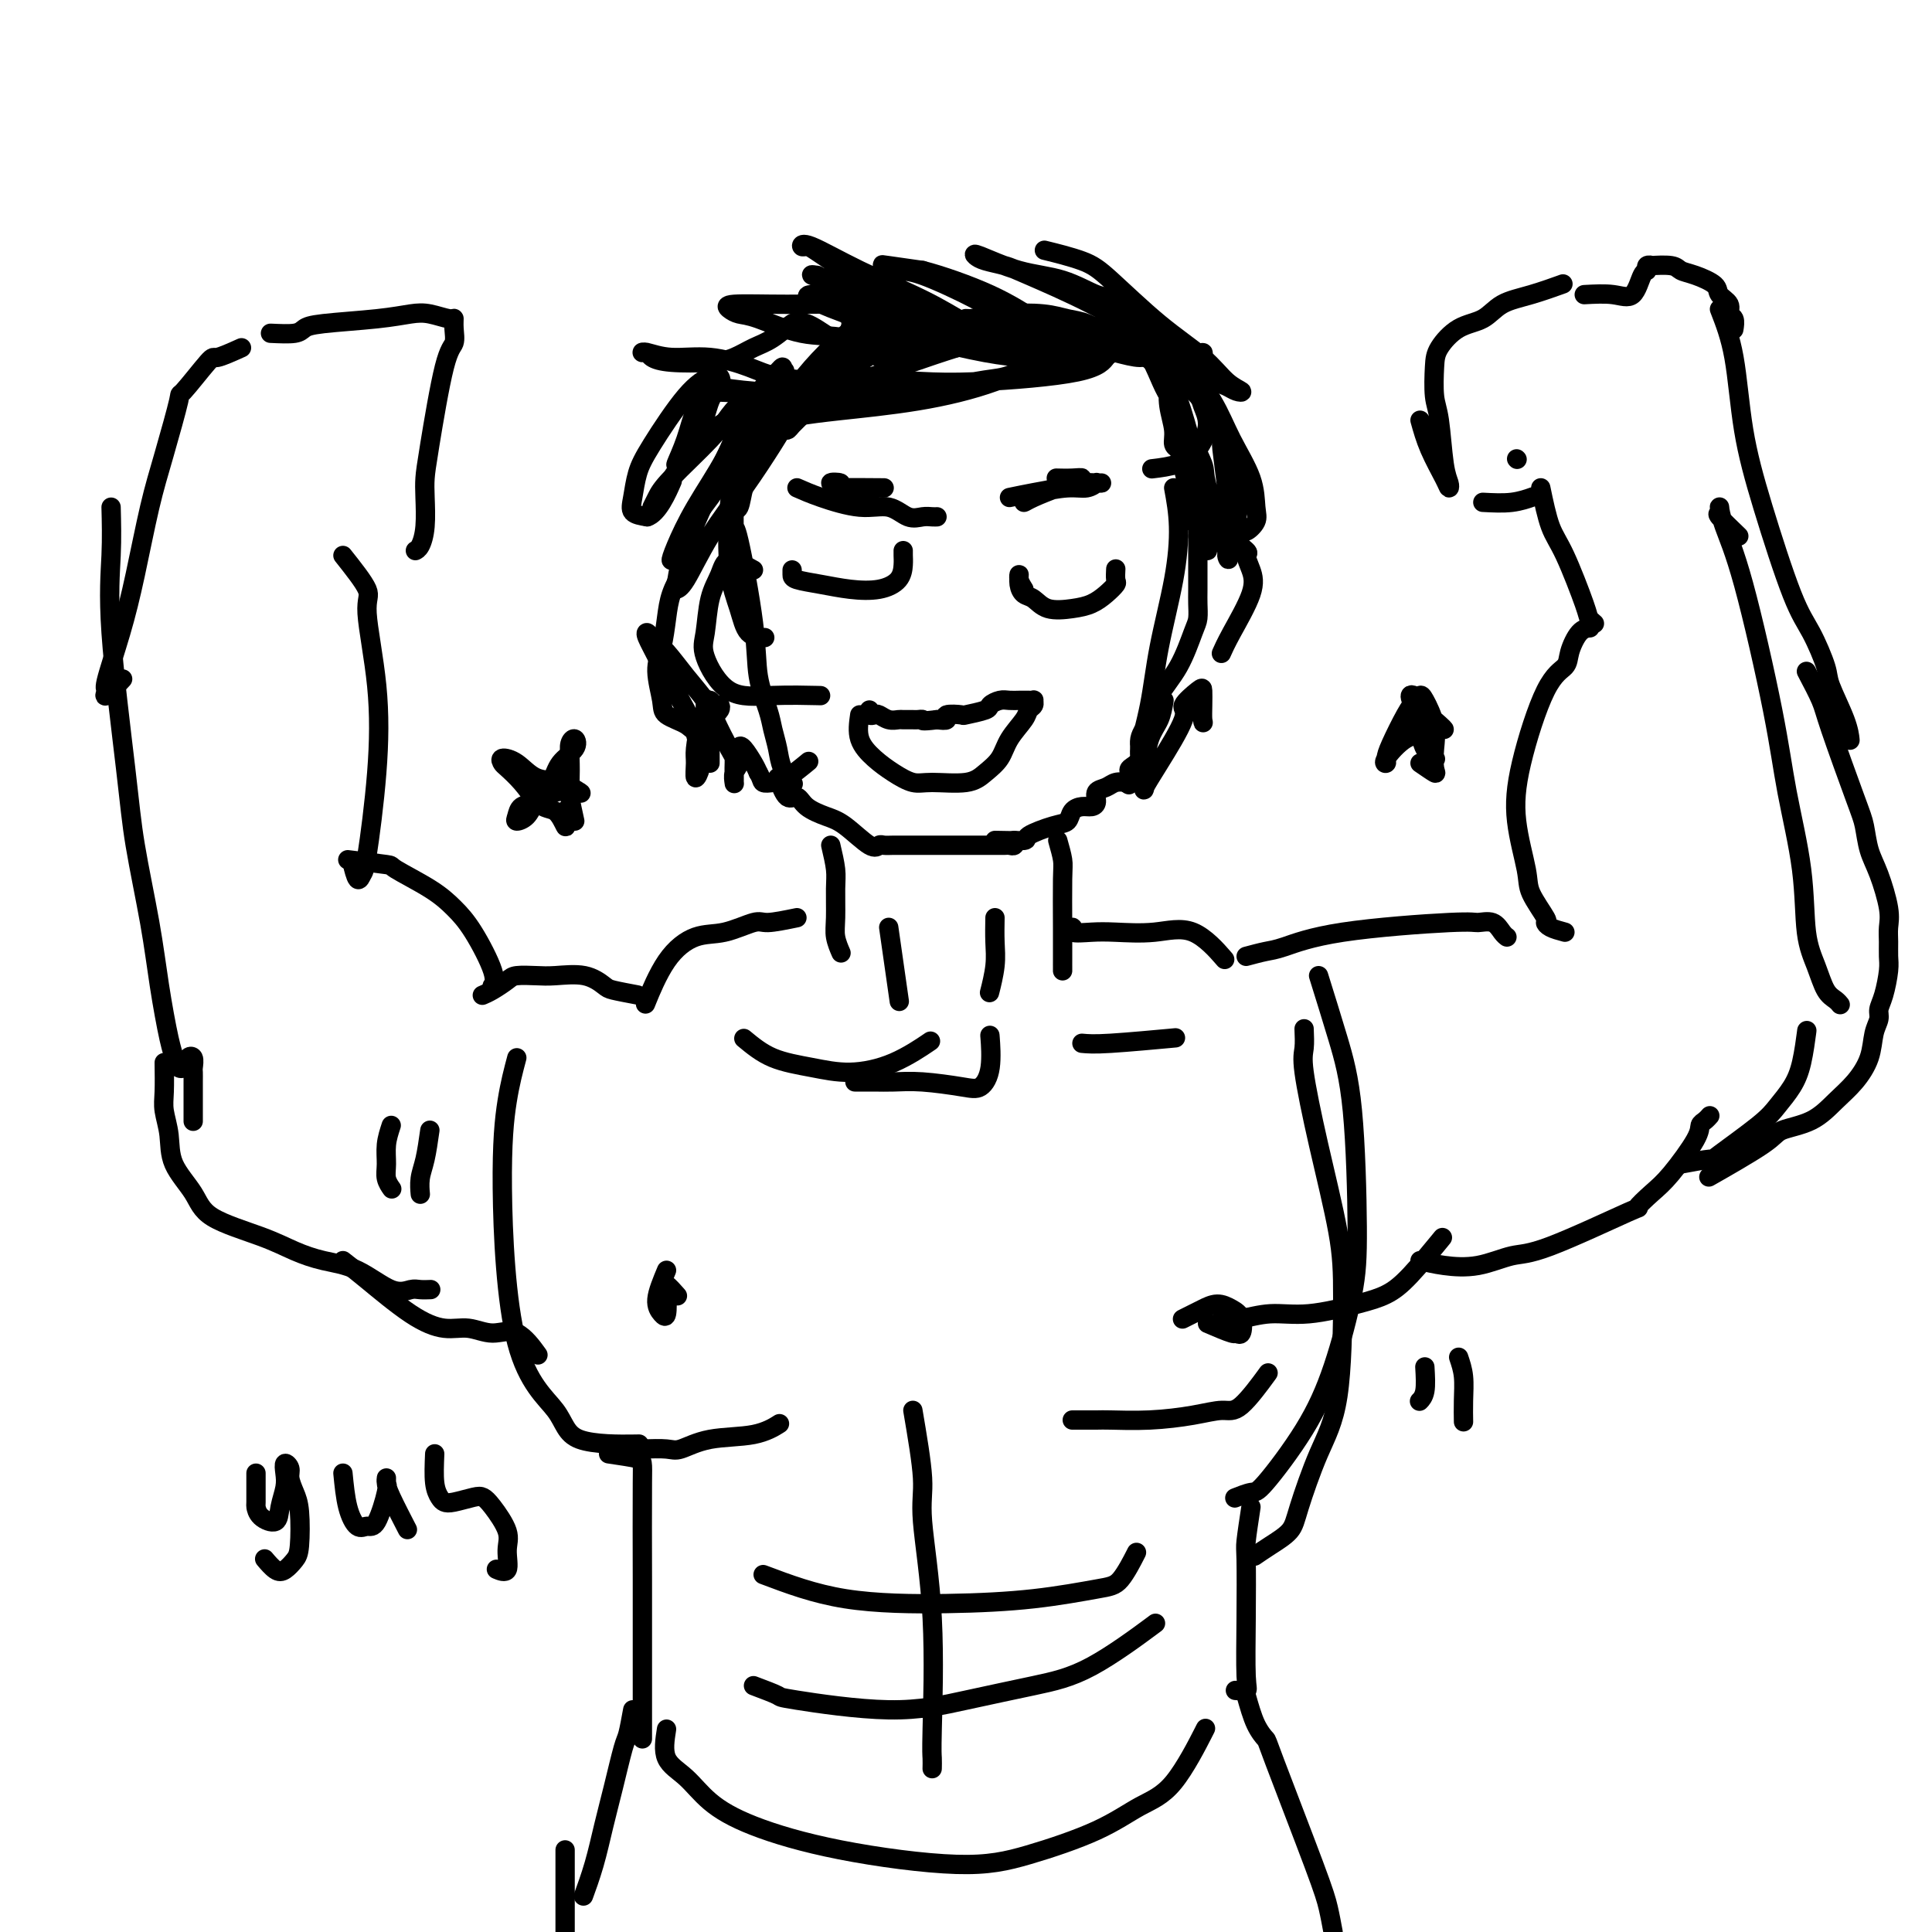 <svg viewBox='0 0 400 400' version='1.1' xmlns='http://www.w3.org/2000/svg' xmlns:xlink='http://www.w3.org/1999/xlink'><g fill='none' stroke='#000000' stroke-width='4' stroke-linecap='round' stroke-linejoin='round'><path d='M152,104c-0.026,2.213 -0.053,4.427 0,5c0.053,0.573 0.185,-0.493 1,3c0.815,3.493 2.313,11.547 3,17c0.687,5.453 0.564,8.307 1,11c0.436,2.693 1.431,5.226 2,7c0.569,1.774 0.713,2.787 1,4c0.287,1.213 0.716,2.624 1,4c0.284,1.376 0.423,2.717 1,4c0.577,1.283 1.594,2.510 2,3c0.406,0.490 0.203,0.245 0,0'/><path d='M161,161c0.653,1.737 1.306,3.474 2,4c0.694,0.526 1.429,-0.159 2,0c0.571,0.159 0.979,1.163 2,2c1.021,0.837 2.654,1.506 4,2c1.346,0.494 2.405,0.812 4,2c1.595,1.188 3.727,3.247 5,4c1.273,0.753 1.688,0.202 2,0c0.312,-0.202 0.522,-0.054 1,0c0.478,0.054 1.226,0.014 2,0c0.774,-0.014 1.574,-0.004 2,0c0.426,0.004 0.477,0.001 1,0c0.523,-0.001 1.517,-0.000 2,0c0.483,0.000 0.453,0.000 1,0c0.547,-0.000 1.670,0.000 3,0c1.330,-0.000 2.867,-0.000 4,0c1.133,0.000 1.863,0.001 3,0c1.137,-0.001 2.683,-0.004 4,0c1.317,0.004 2.405,0.015 3,0c0.595,-0.015 0.695,-0.056 1,0c0.305,0.056 0.813,0.207 1,0c0.187,-0.207 0.053,-0.774 0,-1c-0.053,-0.226 -0.027,-0.113 0,0'/><path d='M206,174c2.551,0.057 5.103,0.114 6,0c0.897,-0.114 0.141,-0.399 1,-1c0.859,-0.601 3.333,-1.520 5,-2c1.667,-0.480 2.528,-0.523 3,-1c0.472,-0.477 0.556,-1.388 1,-2c0.444,-0.612 1.250,-0.923 2,-1c0.750,-0.077 1.446,0.081 2,0c0.554,-0.081 0.965,-0.400 1,-1c0.035,-0.600 -0.307,-1.480 0,-2c0.307,-0.520 1.263,-0.678 2,-1c0.737,-0.322 1.256,-0.807 2,-1c0.744,-0.193 1.714,-0.093 2,0c0.286,0.093 -0.111,0.178 0,0c0.111,-0.178 0.732,-0.620 1,-1c0.268,-0.380 0.183,-0.698 0,-1c-0.183,-0.302 -0.465,-0.589 0,-1c0.465,-0.411 1.678,-0.946 2,-2c0.322,-1.054 -0.247,-2.628 0,-4c0.247,-1.372 1.310,-2.540 2,-4c0.690,-1.460 1.008,-3.210 2,-5c0.992,-1.790 2.658,-3.621 4,-6c1.342,-2.379 2.360,-5.305 3,-7c0.640,-1.695 0.904,-2.158 1,-3c0.096,-0.842 0.026,-2.063 0,-3c-0.026,-0.937 -0.007,-1.591 0,-3c0.007,-1.409 0.002,-3.572 0,-5c-0.002,-1.428 -0.001,-2.122 0,-3c0.001,-0.878 0.000,-1.939 0,-3'/><path d='M248,111c-0.016,-3.099 -0.056,-2.346 0,-2c0.056,0.346 0.207,0.285 0,0c-0.207,-0.285 -0.774,-0.796 -1,-1c-0.226,-0.204 -0.113,-0.102 0,0'/><path d='M243,101c0.456,2.481 0.913,4.962 1,8c0.087,3.038 -0.195,6.632 -1,11c-0.805,4.368 -2.132,9.511 -3,14c-0.868,4.489 -1.277,8.324 -2,12c-0.723,3.676 -1.761,7.191 -2,9c-0.239,1.809 0.320,1.910 0,3c-0.320,1.090 -1.520,3.169 -2,4c-0.480,0.831 -0.240,0.416 0,0'/><path d='M164,118c0.001,0.332 0.001,0.665 0,1c-0.001,0.335 -0.004,0.673 1,1c1.004,0.327 3.015,0.642 5,1c1.985,0.358 3.943,0.759 6,1c2.057,0.241 4.211,0.324 6,0c1.789,-0.324 3.211,-1.054 4,-2c0.789,-0.946 0.943,-2.109 1,-3c0.057,-0.891 0.015,-1.509 0,-2c-0.015,-0.491 -0.004,-0.855 0,-1c0.004,-0.145 0.002,-0.073 0,0'/><path d='M165,101c1.362,0.603 2.725,1.205 5,2c2.275,0.795 5.464,1.782 8,2c2.536,0.218 4.421,-0.334 6,0c1.579,0.334 2.854,1.554 4,2c1.146,0.446 2.163,0.120 3,0c0.837,-0.120 1.495,-0.032 2,0c0.505,0.032 0.859,0.009 1,0c0.141,-0.009 0.071,-0.005 0,0'/><path d='M180,103c-2.617,-0.740 -5.235,-1.480 -6,-2c-0.765,-0.520 0.322,-0.819 0,-1c-0.322,-0.181 -2.053,-0.245 -2,0c0.053,0.245 1.891,0.798 2,1c0.109,0.202 -1.509,0.055 0,0c1.509,-0.055 6.145,-0.016 8,0c1.855,0.016 0.927,0.008 0,0'/><path d='M209,103c1.639,-0.340 3.277,-0.680 5,-1c1.723,-0.320 3.529,-0.621 5,-1c1.471,-0.379 2.606,-0.835 4,-1c1.394,-0.165 3.048,-0.040 4,0c0.952,0.040 1.202,-0.004 1,0c-0.202,0.004 -0.856,0.057 -1,0c-0.144,-0.057 0.222,-0.223 0,0c-0.222,0.223 -1.031,0.835 -2,1c-0.969,0.165 -2.099,-0.115 -4,0c-1.901,0.115 -4.574,0.627 -6,1c-1.426,0.373 -1.606,0.609 -2,1c-0.394,0.391 -1.000,0.938 -1,1c0.000,0.062 0.608,-0.362 2,-1c1.392,-0.638 3.567,-1.492 5,-2c1.433,-0.508 2.124,-0.672 3,-1c0.876,-0.328 1.936,-0.820 2,-1c0.064,-0.180 -0.867,-0.049 -2,0c-1.133,0.049 -2.466,0.014 -3,0c-0.534,-0.014 -0.267,-0.007 0,0'/><path d='M212,122c-0.428,-0.687 -0.855,-1.373 -1,-2c-0.145,-0.627 -0.007,-1.194 0,-1c0.007,0.194 -0.116,1.149 0,2c0.116,0.851 0.471,1.599 1,2c0.529,0.401 1.233,0.456 2,1c0.767,0.544 1.596,1.578 3,2c1.404,0.422 3.381,0.230 5,0c1.619,-0.230 2.879,-0.500 4,-1c1.121,-0.500 2.104,-1.230 3,-2c0.896,-0.770 1.704,-1.579 2,-2c0.296,-0.421 0.079,-0.453 0,-1c-0.079,-0.547 -0.021,-1.609 0,-2c0.021,-0.391 0.006,-0.112 0,0c-0.006,0.112 -0.003,0.056 0,0'/><path d='M178,148c-0.246,1.735 -0.491,3.470 0,5c0.491,1.530 1.720,2.856 3,4c1.280,1.144 2.611,2.105 4,3c1.389,0.895 2.838,1.724 4,2c1.162,0.276 2.039,-0.000 4,0c1.961,0.000 5.005,0.278 7,0c1.995,-0.278 2.940,-1.111 4,-2c1.060,-0.889 2.235,-1.835 3,-3c0.765,-1.165 1.119,-2.551 2,-4c0.881,-1.449 2.289,-2.963 3,-4c0.711,-1.037 0.723,-1.598 1,-2c0.277,-0.402 0.817,-0.643 1,-1c0.183,-0.357 0.008,-0.828 0,-1c-0.008,-0.172 0.149,-0.046 0,0c-0.149,0.046 -0.606,0.012 -1,0c-0.394,-0.012 -0.726,-0.000 -1,0c-0.274,0.000 -0.490,-0.011 -1,0c-0.510,0.011 -1.314,0.045 -2,0c-0.686,-0.045 -1.252,-0.170 -2,0c-0.748,0.170 -1.676,0.633 -2,1c-0.324,0.367 -0.043,0.638 -1,1c-0.957,0.362 -3.151,0.815 -4,1c-0.849,0.185 -0.351,0.101 -1,0c-0.649,-0.101 -2.444,-0.220 -3,0c-0.556,0.220 0.127,0.777 0,1c-0.127,0.223 -1.063,0.111 -2,0'/><path d='M194,149c-3.721,0.464 -3.024,0.124 -3,0c0.024,-0.124 -0.626,-0.032 -1,0c-0.374,0.032 -0.471,0.005 -1,0c-0.529,-0.005 -1.489,0.012 -2,0c-0.511,-0.012 -0.571,-0.055 -1,0c-0.429,0.055 -1.225,0.207 -2,0c-0.775,-0.207 -1.528,-0.774 -2,-1c-0.472,-0.226 -0.663,-0.112 -1,0c-0.337,0.112 -0.822,0.223 -1,0c-0.178,-0.223 -0.051,-0.778 0,-1c0.051,-0.222 0.025,-0.111 0,0'/><path d='M242,83c0.243,1.285 0.486,2.569 1,5c0.514,2.431 1.300,6.007 2,9c0.700,2.993 1.314,5.402 2,8c0.686,2.598 1.443,5.385 2,7c0.557,1.615 0.914,2.056 1,2c0.086,-0.056 -0.100,-0.611 0,-2c0.100,-1.389 0.486,-3.612 0,-7c-0.486,-3.388 -1.843,-7.940 -3,-12c-1.157,-4.060 -2.115,-7.627 -3,-10c-0.885,-2.373 -1.697,-3.552 -2,-4c-0.303,-0.448 -0.096,-0.166 0,0c0.096,0.166 0.082,0.216 0,1c-0.082,0.784 -0.233,2.303 0,4c0.233,1.697 0.849,3.574 1,5c0.151,1.426 -0.162,2.402 0,3c0.162,0.598 0.798,0.818 1,1c0.202,0.182 -0.029,0.325 0,-1c0.029,-1.325 0.319,-4.117 0,-6c-0.319,-1.883 -1.247,-2.855 -2,-4c-0.753,-1.145 -1.330,-2.463 -2,-4c-0.670,-1.537 -1.431,-3.294 -2,-4c-0.569,-0.706 -0.945,-0.360 -2,-1c-1.055,-0.640 -2.789,-2.266 -4,-3c-1.211,-0.734 -1.900,-0.576 -3,-1c-1.100,-0.424 -2.611,-1.431 -4,-2c-1.389,-0.569 -2.657,-0.699 -4,-1c-1.343,-0.301 -2.762,-0.771 -5,-1c-2.238,-0.229 -5.295,-0.215 -8,0c-2.705,0.215 -5.059,0.633 -7,1c-1.941,0.367 -3.471,0.684 -5,1'/><path d='M196,67c-3.635,0.249 -2.721,-0.130 -3,0c-0.279,0.130 -1.750,0.767 -2,1c-0.250,0.233 0.722,0.061 2,0c1.278,-0.061 2.861,-0.013 5,0c2.139,0.013 4.834,-0.010 7,0c2.166,0.010 3.802,0.054 6,0c2.198,-0.054 4.957,-0.206 6,0c1.043,0.206 0.371,0.771 0,1c-0.371,0.229 -0.441,0.122 -1,0c-0.559,-0.122 -1.607,-0.261 -7,0c-5.393,0.261 -15.130,0.921 -21,2c-5.870,1.079 -7.874,2.577 -10,4c-2.126,1.423 -4.373,2.773 -6,4c-1.627,1.227 -2.635,2.332 -4,4c-1.365,1.668 -3.086,3.899 -4,5c-0.914,1.101 -1.020,1.071 -1,1c0.020,-0.071 0.167,-0.182 1,-1c0.833,-0.818 2.353,-2.341 4,-4c1.647,-1.659 3.423,-3.453 6,-6c2.577,-2.547 5.956,-5.848 8,-8c2.044,-2.152 2.753,-3.156 3,-4c0.247,-0.844 0.030,-1.530 0,-2c-0.030,-0.470 0.126,-0.726 0,-1c-0.126,-0.274 -0.534,-0.567 -3,1c-2.466,1.567 -6.989,4.995 -11,9c-4.011,4.005 -7.510,8.588 -10,13c-2.490,4.412 -3.971,8.655 -5,11c-1.029,2.345 -1.606,2.794 -2,4c-0.394,1.206 -0.606,3.171 -1,4c-0.394,0.829 -0.970,0.523 -1,0c-0.030,-0.523 0.485,-1.261 1,-2'/><path d='M153,103c-0.924,2.050 0.767,-1.326 3,-7c2.233,-5.674 5.009,-13.646 6,-17c0.991,-3.354 0.197,-2.090 0,-2c-0.197,0.090 0.203,-0.995 0,-1c-0.203,-0.005 -1.011,1.070 -2,2c-0.989,0.930 -2.161,1.713 -5,7c-2.839,5.287 -7.345,15.076 -10,21c-2.655,5.924 -3.458,7.982 -4,10c-0.542,2.018 -0.821,3.997 -1,5c-0.179,1.003 -0.256,1.031 0,1c0.256,-0.031 0.845,-0.122 2,-2c1.155,-1.878 2.876,-5.545 5,-9c2.124,-3.455 4.653,-6.700 7,-10c2.347,-3.300 4.514,-6.656 6,-9c1.486,-2.344 2.290,-3.677 3,-5c0.710,-1.323 1.326,-2.635 3,-5c1.674,-2.365 4.408,-5.782 6,-8c1.592,-2.218 2.043,-3.235 3,-4c0.957,-0.765 2.420,-1.278 3,-2c0.580,-0.722 0.276,-1.655 1,-2c0.724,-0.345 2.474,-0.104 4,0c1.526,0.104 2.827,0.070 4,0c1.173,-0.070 2.219,-0.177 4,0c1.781,0.177 4.297,0.639 6,1c1.703,0.361 2.592,0.620 4,1c1.408,0.380 3.336,0.881 4,1c0.664,0.119 0.065,-0.145 0,0c-0.065,0.145 0.405,0.699 0,1c-0.405,0.301 -1.686,0.350 -7,2c-5.314,1.650 -14.661,4.900 -20,7c-5.339,2.100 -6.669,3.050 -8,4'/><path d='M170,83c-5.977,2.561 -3.418,1.963 -3,2c0.418,0.037 -1.304,0.707 -2,1c-0.696,0.293 -0.367,0.208 1,0c1.367,-0.208 3.771,-0.538 8,-1c4.229,-0.462 10.285,-1.057 16,-2c5.715,-0.943 11.091,-2.235 16,-4c4.909,-1.765 9.351,-4.002 13,-5c3.649,-0.998 6.503,-0.755 8,-1c1.497,-0.245 1.636,-0.976 2,-1c0.364,-0.024 0.952,0.659 1,1c0.048,0.341 -0.445,0.339 -1,1c-0.555,0.661 -1.171,1.985 -6,3c-4.829,1.015 -13.870,1.721 -20,2c-6.130,0.279 -9.348,0.131 -12,0c-2.652,-0.131 -4.739,-0.243 -6,0c-1.261,0.243 -1.696,0.843 -3,1c-1.304,0.157 -3.476,-0.128 -4,0c-0.524,0.128 0.602,0.670 3,1c2.398,0.330 6.069,0.449 10,0c3.931,-0.449 8.124,-1.466 11,-2c2.876,-0.534 4.436,-0.584 6,-1c1.564,-0.416 3.130,-1.198 4,-2c0.870,-0.802 1.042,-1.623 1,-2c-0.042,-0.377 -0.298,-0.308 -1,-1c-0.702,-0.692 -1.851,-2.144 -4,-3c-2.149,-0.856 -5.300,-1.115 -8,-1c-2.700,0.115 -4.950,0.603 -7,1c-2.050,0.397 -3.900,0.704 -6,1c-2.100,0.296 -4.450,0.580 -6,1c-1.550,0.420 -2.300,0.977 -3,1c-0.700,0.023 -1.350,-0.489 -2,-1'/><path d='M176,72c-3.715,0.270 -1.002,-0.555 0,-1c1.002,-0.445 0.292,-0.512 0,-1c-0.292,-0.488 -0.166,-1.399 0,-2c0.166,-0.601 0.372,-0.893 0,-2c-0.372,-1.107 -1.322,-3.028 -2,-4c-0.678,-0.972 -1.082,-0.995 -2,-1c-0.918,-0.005 -2.349,0.007 -3,0c-0.651,-0.007 -0.522,-0.034 -1,0c-0.478,0.034 -1.563,0.128 0,1c1.563,0.872 5.773,2.521 10,4c4.227,1.479 8.469,2.788 13,4c4.531,1.212 9.349,2.328 13,3c3.651,0.672 6.135,0.902 8,1c1.865,0.098 3.110,0.065 4,0c0.890,-0.065 1.425,-0.161 2,0c0.575,0.161 1.191,0.579 0,0c-1.191,-0.579 -4.190,-2.156 -8,-3c-3.810,-0.844 -8.430,-0.954 -14,-1c-5.570,-0.046 -12.089,-0.026 -15,0c-2.911,0.026 -2.212,0.060 -3,0c-0.788,-0.060 -3.061,-0.212 -4,0c-0.939,0.212 -0.543,0.789 0,1c0.543,0.211 1.234,0.057 4,0c2.766,-0.057 7.606,-0.015 13,0c5.394,0.015 11.342,0.004 16,0c4.658,-0.004 8.024,-0.000 11,0c2.976,0.000 5.560,-0.003 7,0c1.440,0.003 1.737,0.011 2,0c0.263,-0.011 0.494,-0.041 1,0c0.506,0.041 1.287,0.155 -1,0c-2.287,-0.155 -7.644,-0.577 -13,-1'/><path d='M214,70c-3.991,-0.774 -6.970,-2.209 -9,-3c-2.030,-0.791 -3.112,-0.938 -4,-1c-0.888,-0.062 -1.584,-0.040 -1,0c0.584,0.040 2.446,0.097 3,0c0.554,-0.097 -0.201,-0.349 4,0c4.201,0.349 13.357,1.297 18,2c4.643,0.703 4.774,1.160 6,2c1.226,0.840 3.549,2.064 5,3c1.451,0.936 2.030,1.584 4,3c1.970,1.416 5.330,3.601 7,5c1.670,1.399 1.648,2.011 2,3c0.352,0.989 1.078,2.356 1,4c-0.078,1.644 -0.959,3.564 -2,5c-1.041,1.436 -2.242,2.387 -4,3c-1.758,0.613 -4.074,0.890 -5,1c-0.926,0.110 -0.463,0.055 0,0'/><path d='M156,89c-1.055,1.743 -2.110,3.486 -3,6c-0.890,2.514 -1.614,5.798 -2,10c-0.386,4.202 -0.432,9.322 0,13c0.432,3.678 1.343,5.914 2,8c0.657,2.086 1.062,4.023 2,5c0.938,0.977 2.411,0.993 3,1c0.589,0.007 0.295,0.003 0,0'/><path d='M156,118c-1.941,-1.083 -3.882,-2.167 -5,-2c-1.118,0.167 -1.412,1.583 -2,3c-0.588,1.417 -1.471,2.835 -2,5c-0.529,2.165 -0.704,5.078 -1,7c-0.296,1.922 -0.712,2.855 0,5c0.712,2.145 2.552,5.503 5,7c2.448,1.497 5.505,1.134 9,1c3.495,-0.134 7.427,-0.038 9,0c1.573,0.038 0.786,0.019 0,0'/><path d='M253,110c2.136,1.643 4.272,3.286 5,4c0.728,0.714 0.048,0.500 0,1c-0.048,0.500 0.537,1.714 1,3c0.463,1.286 0.805,2.644 0,5c-0.805,2.356 -2.755,5.711 -4,8c-1.245,2.289 -1.784,3.511 -2,4c-0.216,0.489 -0.108,0.244 0,0'/><path d='M172,175c0.425,1.816 0.850,3.632 1,5c0.150,1.368 0.026,2.286 0,4c-0.026,1.714 0.044,4.222 0,6c-0.044,1.778 -0.204,2.825 0,4c0.204,1.175 0.773,2.479 1,3c0.227,0.521 0.114,0.261 0,0'/><path d='M219,174c0.423,1.486 0.845,2.971 1,4c0.155,1.029 0.041,1.600 0,4c-0.041,2.400 -0.011,6.629 0,10c0.011,3.371 0.003,5.883 0,7c-0.003,1.117 -0.001,0.839 0,1c0.001,0.161 0.000,0.760 0,1c-0.000,0.240 -0.000,0.120 0,0'/><path d='M222,193c0.094,-0.535 0.189,-1.070 0,-1c-0.189,0.070 -0.661,0.746 0,1c0.661,0.254 2.455,0.087 4,0c1.545,-0.087 2.842,-0.092 5,0c2.158,0.092 5.176,0.282 8,0c2.824,-0.282 5.453,-1.038 8,0c2.547,1.038 5.014,3.868 6,5c0.986,1.132 0.493,0.566 0,0'/><path d='M258,198c1.434,-0.384 2.869,-0.768 4,-1c1.131,-0.232 1.959,-0.313 4,-1c2.041,-0.687 5.296,-1.981 12,-3c6.704,-1.019 16.858,-1.761 22,-2c5.142,-0.239 5.273,0.027 6,0c0.727,-0.027 2.051,-0.348 3,0c0.949,0.348 1.525,1.363 2,2c0.475,0.637 0.850,0.896 1,1c0.150,0.104 0.075,0.052 0,0'/><path d='M324,193c-1.131,-0.305 -2.263,-0.611 -3,-1c-0.737,-0.389 -1.081,-0.862 -1,-1c0.081,-0.138 0.585,0.058 0,-1c-0.585,-1.058 -2.261,-3.372 -3,-5c-0.739,-1.628 -0.541,-2.571 -1,-5c-0.459,-2.429 -1.574,-6.343 -2,-10c-0.426,-3.657 -0.161,-7.057 1,-12c1.161,-4.943 3.219,-11.430 5,-15c1.781,-3.570 3.287,-4.225 4,-5c0.713,-0.775 0.634,-1.672 1,-3c0.366,-1.328 1.175,-3.088 2,-4c0.825,-0.912 1.664,-0.975 2,-1c0.336,-0.025 0.168,-0.013 0,0'/><path d='M319,101c0.621,2.983 1.242,5.966 2,8c0.758,2.034 1.653,3.120 3,6c1.347,2.880 3.144,7.556 4,10c0.856,2.444 0.769,2.658 1,3c0.231,0.342 0.780,0.812 1,1c0.220,0.188 0.110,0.094 0,0'/><path d='M294,87c0.534,1.921 1.068,3.842 2,6c0.932,2.158 2.261,4.552 3,6c0.739,1.448 0.888,1.951 1,2c0.112,0.049 0.187,-0.357 0,-1c-0.187,-0.643 -0.638,-1.525 -1,-4c-0.362,-2.475 -0.636,-6.544 -1,-9c-0.364,-2.456 -0.817,-3.300 -1,-5c-0.183,-1.700 -0.095,-4.255 0,-6c0.095,-1.745 0.196,-2.680 1,-4c0.804,-1.320 2.311,-3.027 4,-4c1.689,-0.973 3.560,-1.214 5,-2c1.440,-0.786 2.448,-2.118 4,-3c1.552,-0.882 3.649,-1.314 6,-2c2.351,-0.686 4.958,-1.624 6,-2c1.042,-0.376 0.521,-0.188 0,0'/><path d='M328,61c2.135,-0.115 4.269,-0.231 6,0c1.731,0.231 3.057,0.808 4,0c0.943,-0.808 1.503,-3.001 2,-4c0.497,-0.999 0.931,-0.804 1,-1c0.069,-0.196 -0.229,-0.781 0,-1c0.229,-0.219 0.983,-0.071 1,0c0.017,0.071 -0.702,0.063 0,0c0.702,-0.063 2.827,-0.183 4,0c1.173,0.183 1.394,0.667 2,1c0.606,0.333 1.597,0.513 3,1c1.403,0.487 3.217,1.281 4,2c0.783,0.719 0.536,1.363 1,2c0.464,0.637 1.641,1.267 2,2c0.359,0.733 -0.100,1.567 0,2c0.100,0.433 0.758,0.463 1,1c0.242,0.537 0.069,1.582 0,2c-0.069,0.418 -0.035,0.209 0,0'/><path d='M356,64c1.121,2.881 2.242,5.761 3,10c0.758,4.239 1.153,9.835 2,15c0.847,5.165 2.147,9.897 4,16c1.853,6.103 4.258,13.577 6,18c1.742,4.423 2.821,5.795 4,8c1.179,2.205 2.460,5.242 3,7c0.540,1.758 0.341,2.236 1,4c0.659,1.764 2.177,4.813 3,7c0.823,2.187 0.952,3.512 1,4c0.048,0.488 0.014,0.139 0,0c-0.014,-0.139 -0.007,-0.070 0,0'/><path d='M307,104c2.089,0.111 4.178,0.222 6,0c1.822,-0.222 3.378,-0.778 4,-1c0.622,-0.222 0.311,-0.111 0,0'/><path d='M374,139c1.178,2.241 2.356,4.483 3,6c0.644,1.517 0.752,2.310 2,6c1.248,3.690 3.634,10.276 5,14c1.366,3.724 1.711,4.586 2,6c0.289,1.414 0.522,3.379 1,5c0.478,1.621 1.200,2.899 2,5c0.800,2.101 1.679,5.025 2,7c0.321,1.975 0.083,3.001 0,4c-0.083,0.999 -0.012,1.973 0,3c0.012,1.027 -0.034,2.109 0,3c0.034,0.891 0.149,1.591 0,3c-0.149,1.409 -0.563,3.527 -1,5c-0.437,1.473 -0.896,2.302 -1,3c-0.104,0.698 0.146,1.267 0,2c-0.146,0.733 -0.690,1.632 -1,3c-0.310,1.368 -0.388,3.206 -1,5c-0.612,1.794 -1.759,3.544 -3,5c-1.241,1.456 -2.576,2.619 -4,4c-1.424,1.381 -2.937,2.981 -5,4c-2.063,1.019 -4.677,1.459 -6,2c-1.323,0.541 -1.356,1.184 -4,3c-2.644,1.816 -7.898,4.805 -10,6c-2.102,1.195 -1.051,0.598 0,0'/><path d='M252,274c0.641,-0.457 1.283,-0.913 2,-1c0.717,-0.087 1.510,0.196 3,0c1.490,-0.196 3.676,-0.870 6,-1c2.324,-0.130 4.785,0.283 8,0c3.215,-0.283 7.185,-1.261 10,-2c2.815,-0.739 4.476,-1.239 6,-2c1.524,-0.761 2.910,-1.782 5,-4c2.090,-2.218 4.883,-5.634 6,-7c1.117,-1.366 0.559,-0.683 0,0'/><path d='M294,261c1.502,0.363 3.004,0.726 5,1c1.996,0.274 4.487,0.458 7,0c2.513,-0.458 5.050,-1.557 7,-2c1.950,-0.443 3.314,-0.229 8,-2c4.686,-1.771 12.696,-5.528 16,-7c3.304,-1.472 1.904,-0.660 2,-1c0.096,-0.340 1.689,-1.831 3,-3c1.311,-1.169 2.341,-2.016 4,-4c1.659,-1.984 3.947,-5.106 5,-7c1.053,-1.894 0.870,-2.559 1,-3c0.130,-0.441 0.574,-0.657 1,-1c0.426,-0.343 0.836,-0.812 1,-1c0.164,-0.188 0.082,-0.094 0,0'/><path d='M348,241c2.525,-0.466 5.050,-0.931 6,-1c0.950,-0.069 0.324,0.260 2,-1c1.676,-1.260 5.654,-4.107 8,-6c2.346,-1.893 3.060,-2.830 4,-4c0.940,-1.170 2.108,-2.571 3,-4c0.892,-1.429 1.509,-2.885 2,-5c0.491,-2.115 0.854,-4.890 1,-6c0.146,-1.110 0.073,-0.555 0,0'/><path d='M360,111c-1.693,-1.627 -3.386,-3.254 -4,-4c-0.614,-0.746 -0.148,-0.610 0,-1c0.148,-0.390 -0.022,-1.306 0,-1c0.022,0.306 0.237,1.832 1,4c0.763,2.168 2.073,4.977 4,12c1.927,7.023 4.470,18.260 6,26c1.530,7.740 2.048,11.982 3,17c0.952,5.018 2.339,10.811 3,16c0.661,5.189 0.598,9.772 1,13c0.402,3.228 1.271,5.100 2,7c0.729,1.900 1.319,3.829 2,5c0.681,1.171 1.453,1.585 2,2c0.547,0.415 0.871,0.833 1,1c0.129,0.167 0.065,0.084 0,0'/><path d='M165,190c-2.340,0.482 -4.680,0.963 -6,1c-1.320,0.037 -1.619,-0.371 -3,0c-1.381,0.371 -3.845,1.519 -6,2c-2.155,0.481 -4.000,0.294 -6,1c-2.000,0.706 -4.154,2.306 -6,5c-1.846,2.694 -3.385,6.484 -4,8c-0.615,1.516 -0.308,0.758 0,0'/><path d='M132,206c-1.966,-0.370 -3.932,-0.740 -5,-1c-1.068,-0.260 -1.238,-0.410 -2,-1c-0.762,-0.590 -2.114,-1.620 -4,-2c-1.886,-0.380 -4.304,-0.109 -6,0c-1.696,0.109 -2.668,0.057 -4,0c-1.332,-0.057 -3.023,-0.120 -4,0c-0.977,0.120 -1.241,0.424 -2,1c-0.759,0.576 -2.012,1.424 -3,2c-0.988,0.576 -1.711,0.879 -2,1c-0.289,0.121 -0.145,0.061 0,0'/><path d='M72,178c3.333,0.405 6.666,0.810 8,1c1.334,0.190 0.670,0.165 2,1c1.330,0.835 4.654,2.529 7,4c2.346,1.471 3.714,2.720 5,4c1.286,1.280 2.489,2.590 4,5c1.511,2.410 3.330,5.918 4,8c0.670,2.082 0.191,2.738 0,3c-0.191,0.262 -0.096,0.131 0,0'/><path d='M71,115c2.170,2.736 4.340,5.472 5,7c0.660,1.528 -0.190,1.847 0,5c0.190,3.153 1.421,9.139 2,15c0.579,5.861 0.505,11.598 0,18c-0.505,6.402 -1.442,13.470 -2,17c-0.558,3.530 -0.737,3.524 -1,4c-0.263,0.476 -0.609,1.436 -1,1c-0.391,-0.436 -0.826,-2.267 -1,-3c-0.174,-0.733 -0.087,-0.366 0,0'/><path d='M56,69c1.932,0.089 3.864,0.178 5,0c1.136,-0.178 1.475,-0.623 2,-1c0.525,-0.377 1.237,-0.685 4,-1c2.763,-0.315 7.578,-0.636 11,-1c3.422,-0.364 5.453,-0.772 7,-1c1.547,-0.228 2.612,-0.275 4,0c1.388,0.275 3.099,0.873 4,1c0.901,0.127 0.991,-0.217 1,0c0.009,0.217 -0.064,0.995 0,2c0.064,1.005 0.266,2.237 0,3c-0.266,0.763 -0.999,1.057 -2,5c-1.001,3.943 -2.271,11.536 -3,16c-0.729,4.464 -0.917,5.799 -1,7c-0.083,1.201 -0.061,2.269 0,4c0.061,1.731 0.161,4.124 0,6c-0.161,1.876 -0.582,3.236 -1,4c-0.418,0.764 -0.834,0.933 -1,1c-0.166,0.067 -0.083,0.034 0,0'/><path d='M50,72c-2.036,0.917 -4.071,1.834 -5,2c-0.929,0.166 -0.751,-0.420 -2,1c-1.249,1.420 -3.923,4.847 -5,6c-1.077,1.153 -0.556,0.032 -1,2c-0.444,1.968 -1.854,7.025 -3,11c-1.146,3.975 -2.029,6.867 -3,11c-0.971,4.133 -2.028,9.506 -3,14c-0.972,4.494 -1.857,8.107 -3,12c-1.143,3.893 -2.544,8.065 -3,10c-0.456,1.935 0.032,1.632 0,2c-0.032,0.368 -0.586,1.407 0,1c0.586,-0.407 2.310,-2.259 3,-3c0.690,-0.741 0.345,-0.370 0,0'/><path d='M23,105c0.080,3.163 0.161,6.326 0,10c-0.161,3.674 -0.563,7.860 0,16c0.563,8.140 2.091,20.236 3,28c0.909,7.764 1.200,11.197 2,16c0.800,4.803 2.108,10.976 3,16c0.892,5.024 1.367,8.900 2,13c0.633,4.100 1.422,8.422 2,11c0.578,2.578 0.943,3.410 1,4c0.057,0.590 -0.196,0.939 0,1c0.196,0.061 0.841,-0.165 1,0c0.159,0.165 -0.169,0.720 0,1c0.169,0.280 0.834,0.283 1,0c0.166,-0.283 -0.166,-0.854 0,-1c0.166,-0.146 0.829,0.131 1,0c0.171,-0.131 -0.150,-0.671 0,-1c0.150,-0.329 0.772,-0.447 1,0c0.228,0.447 0.061,1.460 0,2c-0.061,0.540 -0.016,0.607 0,1c0.016,0.393 0.004,1.111 0,2c-0.004,0.889 -0.001,1.950 0,3c0.001,1.050 0.000,2.090 0,3c-0.000,0.910 -0.000,1.688 0,2c0.000,0.312 0.000,0.156 0,0'/><path d='M34,220c0.030,2.197 0.060,4.393 0,6c-0.060,1.607 -0.209,2.624 0,4c0.209,1.376 0.778,3.109 1,5c0.222,1.891 0.098,3.938 1,6c0.902,2.062 2.829,4.139 4,6c1.171,1.861 1.584,3.507 4,5c2.416,1.493 6.834,2.832 10,4c3.166,1.168 5.079,2.166 7,3c1.921,0.834 3.851,1.506 6,2c2.149,0.494 4.517,0.812 7,2c2.483,1.188 5.083,3.247 7,4c1.917,0.753 3.153,0.202 4,0c0.847,-0.202 1.305,-0.054 2,0c0.695,0.054 1.627,0.016 2,0c0.373,-0.016 0.186,-0.008 0,0'/><path d='M107,219c-0.701,2.635 -1.403,5.270 -2,9c-0.597,3.730 -1.090,8.555 -1,18c0.090,9.445 0.762,23.512 3,32c2.238,8.488 6.043,11.399 8,14c1.957,2.601 2.065,4.893 5,6c2.935,1.107 8.696,1.031 11,1c2.304,-0.031 1.152,-0.015 0,0'/><path d='M270,213c0.061,1.453 0.122,2.907 0,4c-0.122,1.093 -0.426,1.826 0,5c0.426,3.174 1.581,8.790 3,15c1.419,6.210 3.102,13.014 4,18c0.898,4.986 1.011,8.154 1,14c-0.011,5.846 -0.144,14.371 -1,20c-0.856,5.629 -2.433,8.363 -4,12c-1.567,3.637 -3.124,8.176 -4,11c-0.876,2.824 -1.070,3.932 -2,5c-0.930,1.068 -2.597,2.095 -4,3c-1.403,0.905 -2.544,1.687 -3,2c-0.456,0.313 -0.228,0.156 0,0'/><path d='M273,202c1.383,4.437 2.766,8.874 4,13c1.234,4.126 2.319,7.942 3,15c0.681,7.058 0.957,17.359 1,24c0.043,6.641 -0.147,9.621 -1,14c-0.853,4.379 -2.369,10.158 -4,15c-1.631,4.842 -3.376,8.748 -6,13c-2.624,4.252 -6.126,8.851 -8,11c-1.874,2.149 -2.120,1.848 -3,2c-0.880,0.152 -2.394,0.758 -3,1c-0.606,0.242 -0.303,0.121 0,0'/><path d='M259,312c-0.422,2.779 -0.843,5.557 -1,7c-0.157,1.443 -0.049,1.549 0,4c0.049,2.451 0.041,7.245 0,12c-0.041,4.755 -0.114,9.470 0,12c0.114,2.530 0.415,2.873 0,3c-0.415,0.127 -1.547,0.036 -2,0c-0.453,-0.036 -0.226,-0.018 0,0'/><path d='M126,301c2.423,0.357 4.845,0.714 6,1c1.155,0.286 1.041,0.500 1,5c-0.041,4.500 -0.011,13.287 0,20c0.011,6.713 0.003,11.354 0,15c-0.003,3.646 -0.001,6.297 0,8c0.001,1.703 0.000,2.456 0,4c-0.000,1.544 -0.000,3.877 0,5c0.000,1.123 0.000,1.035 0,1c-0.000,-0.035 -0.000,-0.018 0,0'/><path d='M138,358c-0.347,2.203 -0.695,4.406 0,6c0.695,1.594 2.432,2.579 4,4c1.568,1.421 2.968,3.277 5,5c2.032,1.723 4.698,3.313 9,5c4.302,1.687 10.242,3.473 18,5c7.758,1.527 17.335,2.796 24,3c6.665,0.204 10.417,-0.658 15,-2c4.583,-1.342 9.996,-3.163 14,-5c4.004,-1.837 6.599,-3.688 9,-5c2.401,-1.312 4.608,-2.084 7,-5c2.392,-2.916 4.969,-7.976 6,-10c1.031,-2.024 0.515,-1.012 0,0'/><path d='M156,349c2.132,0.804 4.264,1.607 5,2c0.736,0.393 0.076,0.375 4,1c3.924,0.625 12.433,1.893 19,2c6.567,0.107 11.190,-0.946 16,-2c4.810,-1.054 9.805,-2.107 14,-3c4.195,-0.893 7.591,-1.625 12,-4c4.409,-2.375 9.831,-6.393 12,-8c2.169,-1.607 1.084,-0.804 0,0'/><path d='M158,326c5.256,1.984 10.513,3.969 17,5c6.487,1.031 14.205,1.109 21,1c6.795,-0.109 12.669,-0.405 18,-1c5.331,-0.595 10.120,-1.489 13,-2c2.880,-0.511 3.852,-0.637 5,-2c1.148,-1.363 2.471,-3.961 3,-5c0.529,-1.039 0.265,-0.520 0,0'/><path d='M189,292c0.906,5.330 1.812,10.659 2,14c0.188,3.341 -0.342,4.692 0,9c0.342,4.308 1.556,11.571 2,20c0.444,8.429 0.119,18.022 0,23c-0.119,4.978 -0.032,5.340 0,6c0.032,0.660 0.009,1.617 0,2c-0.009,0.383 -0.005,0.191 0,0'/><path d='M138,263c-0.929,2.223 -1.859,4.446 -2,6c-0.141,1.554 0.505,2.438 1,3c0.495,0.562 0.837,0.803 1,0c0.163,-0.803 0.147,-2.648 0,-4c-0.147,-1.352 -0.424,-2.210 0,-2c0.424,0.210 1.550,1.489 2,2c0.450,0.511 0.225,0.256 0,0'/><path d='M250,274c2.027,0.866 4.055,1.732 5,2c0.945,0.268 0.809,-0.062 1,0c0.191,0.062 0.711,0.517 1,0c0.289,-0.517 0.349,-2.006 0,-3c-0.349,-0.994 -1.106,-1.492 -2,-2c-0.894,-0.508 -1.924,-1.026 -3,-1c-1.076,0.026 -2.197,0.595 -3,1c-0.803,0.405 -1.287,0.645 -2,1c-0.713,0.355 -1.653,0.826 -2,1c-0.347,0.174 -0.099,0.050 0,0c0.099,-0.050 0.050,-0.025 0,0'/><path d='M177,224c1.362,-0.007 2.724,-0.013 4,0c1.276,0.013 2.465,0.047 4,0c1.535,-0.047 3.417,-0.175 6,0c2.583,0.175 5.869,0.652 8,1c2.131,0.348 3.107,0.568 4,0c0.893,-0.568 1.702,-1.922 2,-4c0.298,-2.078 0.085,-4.879 0,-6c-0.085,-1.121 -0.043,-0.560 0,0'/><path d='M184,192c0.833,5.833 1.667,11.667 2,14c0.333,2.333 0.167,1.167 0,0'/><path d='M206,190c-0.030,1.696 -0.060,3.393 0,5c0.060,1.607 0.208,3.125 0,5c-0.208,1.875 -0.774,4.107 -1,5c-0.226,0.893 -0.113,0.446 0,0'/><path d='M154,215c1.815,1.502 3.629,3.004 6,4c2.371,0.996 5.298,1.485 8,2c2.702,0.515 5.178,1.056 8,1c2.822,-0.056 5.991,-0.707 9,-2c3.009,-1.293 5.860,-3.226 7,-4c1.140,-0.774 0.570,-0.387 0,0'/><path d='M224,216c1.200,0.111 2.400,0.222 6,0c3.600,-0.222 9.600,-0.778 12,-1c2.400,-0.222 1.200,-0.111 0,0'/><path d='M71,261c1.274,0.992 2.549,1.983 5,4c2.451,2.017 6.079,5.058 9,7c2.921,1.942 5.133,2.784 7,3c1.867,0.216 3.387,-0.193 5,0c1.613,0.193 3.319,0.990 5,1c1.681,0.010 3.337,-0.767 5,0c1.663,0.767 3.332,3.076 4,4c0.668,0.924 0.334,0.462 0,0'/><path d='M131,354c-0.357,1.965 -0.714,3.930 -1,5c-0.286,1.070 -0.501,1.244 -1,3c-0.499,1.756 -1.283,5.095 -2,8c-0.717,2.905 -1.367,5.377 -2,8c-0.633,2.623 -1.247,5.399 -2,8c-0.753,2.601 -1.644,5.029 -2,6c-0.356,0.971 -0.178,0.486 0,0'/><path d='M258,351c0.621,2.194 1.241,4.389 2,6c0.759,1.611 1.656,2.639 2,3c0.344,0.361 0.133,0.056 2,5c1.867,4.944 5.810,15.139 8,21c2.190,5.861 2.626,7.389 3,9c0.374,1.611 0.687,3.306 1,5'/><path d='M119,170c-0.421,-1.904 -0.842,-3.808 -1,-5c-0.158,-1.192 -0.054,-1.673 0,-3c0.054,-1.327 0.057,-3.500 0,-5c-0.057,-1.500 -0.174,-2.327 0,-3c0.174,-0.673 0.639,-1.191 1,-1c0.361,0.191 0.617,1.091 0,2c-0.617,0.909 -2.106,1.827 -3,3c-0.894,1.173 -1.193,2.600 -2,4c-0.807,1.400 -2.124,2.775 -3,4c-0.876,1.225 -1.312,2.302 -2,3c-0.688,0.698 -1.627,1.017 -2,1c-0.373,-0.017 -0.181,-0.369 0,-1c0.181,-0.631 0.350,-1.542 1,-2c0.650,-0.458 1.781,-0.463 3,-1c1.219,-0.537 2.526,-1.606 4,-2c1.474,-0.394 3.116,-0.113 4,0c0.884,0.113 1.010,0.057 1,0c-0.010,-0.057 -0.154,-0.116 0,0c0.154,0.116 0.608,0.409 0,0c-0.608,-0.409 -2.279,-1.518 -4,-2c-1.721,-0.482 -3.493,-0.338 -5,-1c-1.507,-0.662 -2.749,-2.131 -4,-3c-1.251,-0.869 -2.512,-1.139 -3,-1c-0.488,0.139 -0.203,0.687 0,1c0.203,0.313 0.324,0.392 1,1c0.676,0.608 1.907,1.745 3,3c1.093,1.255 2.046,2.627 3,4'/><path d='M111,166c1.868,1.656 3.036,1.294 4,2c0.964,0.706 1.722,2.478 2,3c0.278,0.522 0.075,-0.206 0,-1c-0.075,-0.794 -0.021,-1.656 0,-2c0.021,-0.344 0.011,-0.172 0,0'/><path d='M294,158c1.264,0.868 2.528,1.735 3,2c0.472,0.265 0.151,-0.073 0,-1c-0.151,-0.927 -0.134,-2.442 0,-4c0.134,-1.558 0.385,-3.158 0,-5c-0.385,-1.842 -1.406,-3.928 -2,-5c-0.594,-1.072 -0.762,-1.132 -1,-1c-0.238,0.132 -0.546,0.456 -1,1c-0.454,0.544 -1.053,1.309 -2,3c-0.947,1.691 -2.242,4.309 -3,6c-0.758,1.691 -0.979,2.454 -1,3c-0.021,0.546 0.158,0.874 0,1c-0.158,0.126 -0.655,0.048 0,-1c0.655,-1.048 2.460,-3.068 4,-4c1.540,-0.932 2.813,-0.776 4,-1c1.187,-0.224 2.288,-0.826 3,-1c0.712,-0.174 1.034,0.081 1,0c-0.034,-0.081 -0.423,-0.497 -1,-1c-0.577,-0.503 -1.342,-1.094 -2,-2c-0.658,-0.906 -1.208,-2.128 -2,-3c-0.792,-0.872 -1.827,-1.393 -2,-1c-0.173,0.393 0.514,1.699 1,3c0.486,1.301 0.769,2.596 1,4c0.231,1.404 0.408,2.916 1,4c0.592,1.084 1.598,1.738 2,2c0.402,0.262 0.201,0.131 0,0'/><path d='M172,70c-1.891,-1.289 -3.783,-2.578 -5,-3c-1.217,-0.422 -1.760,0.023 -2,0c-0.240,-0.023 -0.177,-0.514 -1,0c-0.823,0.514 -2.530,2.033 -4,3c-1.470,0.967 -2.702,1.381 -4,2c-1.298,0.619 -2.662,1.444 -4,2c-1.338,0.556 -2.650,0.843 -5,1c-2.350,0.157 -5.740,0.185 -8,0c-2.260,-0.185 -3.392,-0.581 -4,-1c-0.608,-0.419 -0.694,-0.860 -1,-1c-0.306,-0.140 -0.834,0.021 -1,0c-0.166,-0.021 0.030,-0.223 1,0c0.970,0.223 2.713,0.872 5,1c2.287,0.128 5.117,-0.264 8,0c2.883,0.264 5.820,1.185 8,2c2.180,0.815 3.602,1.525 6,2c2.398,0.475 5.770,0.717 7,1c1.230,0.283 0.318,0.608 0,1c-0.318,0.392 -0.040,0.850 -1,1c-0.960,0.150 -3.157,-0.009 -5,0c-1.843,0.009 -3.332,0.186 -6,0c-2.668,-0.186 -6.513,-0.736 -8,-1c-1.487,-0.264 -0.614,-0.242 -1,0c-0.386,0.242 -2.032,0.706 0,1c2.032,0.294 7.740,0.419 13,0c5.260,-0.419 10.070,-1.382 13,-2c2.930,-0.618 3.980,-0.891 5,-1c1.020,-0.109 2.010,-0.055 3,0'/><path d='M181,78c5.399,-0.172 2.396,0.399 1,1c-1.396,0.601 -1.187,1.233 -3,2c-1.813,0.767 -5.650,1.670 -8,2c-2.350,0.330 -3.215,0.087 -4,0c-0.785,-0.087 -1.490,-0.019 -2,0c-0.510,0.019 -0.823,-0.011 1,0c1.823,0.011 5.784,0.063 8,0c2.216,-0.063 2.689,-0.241 4,-1c1.311,-0.759 3.460,-2.098 5,-3c1.540,-0.902 2.470,-1.367 3,-2c0.530,-0.633 0.658,-1.435 1,-2c0.342,-0.565 0.896,-0.895 1,-1c0.104,-0.105 -0.244,0.014 -1,0c-0.756,-0.014 -1.921,-0.161 -4,-1c-2.079,-0.839 -5.071,-2.371 -8,-3c-2.929,-0.629 -5.794,-0.354 -9,-1c-3.206,-0.646 -6.753,-2.211 -9,-3c-2.247,-0.789 -3.193,-0.801 -4,-1c-0.807,-0.199 -1.476,-0.586 -2,-1c-0.524,-0.414 -0.904,-0.854 1,-1c1.904,-0.146 6.092,0.002 11,0c4.908,-0.002 10.536,-0.154 15,0c4.464,0.154 7.763,0.615 10,1c2.237,0.385 3.412,0.693 5,1c1.588,0.307 3.590,0.614 5,1c1.410,0.386 2.227,0.851 2,1c-0.227,0.149 -1.500,-0.018 -2,0c-0.500,0.018 -0.227,0.221 -2,0c-1.773,-0.221 -5.593,-0.867 -9,-2c-3.407,-1.133 -6.402,-2.752 -9,-4c-2.598,-1.248 -4.799,-2.124 -7,-3'/><path d='M171,58c-4.608,-1.457 -2.628,-1.098 -2,-1c0.628,0.098 -0.098,-0.064 0,0c0.098,0.064 1.019,0.353 2,1c0.981,0.647 2.024,1.650 4,3c1.976,1.350 4.887,3.046 7,4c2.113,0.954 3.429,1.168 5,2c1.571,0.832 3.396,2.284 5,3c1.604,0.716 2.987,0.695 4,1c1.013,0.305 1.656,0.936 2,1c0.344,0.064 0.391,-0.438 0,-1c-0.391,-0.562 -1.218,-1.184 -4,-3c-2.782,-1.816 -7.520,-4.825 -11,-7c-3.480,-2.175 -5.703,-3.515 -8,-5c-2.297,-1.485 -4.670,-3.116 -6,-4c-1.330,-0.884 -1.619,-1.021 -2,-1c-0.381,0.021 -0.855,0.200 -1,0c-0.145,-0.200 0.040,-0.779 2,0c1.960,0.779 5.694,2.915 10,5c4.306,2.085 9.185,4.119 13,6c3.815,1.881 6.565,3.610 9,5c2.435,1.390 4.553,2.441 6,3c1.447,0.559 2.221,0.627 3,1c0.779,0.373 1.562,1.052 2,1c0.438,-0.052 0.529,-0.836 0,-2c-0.529,-1.164 -1.680,-2.708 -3,-4c-1.320,-1.292 -2.810,-2.333 -6,-4c-3.190,-1.667 -8.078,-3.961 -11,-5c-2.922,-1.039 -3.876,-0.825 -5,-1c-1.124,-0.175 -2.418,-0.739 -3,-1c-0.582,-0.261 -0.452,-0.217 1,0c1.452,0.217 4.226,0.609 7,1'/><path d='M191,56c3.916,1.009 9.707,3.031 14,5c4.293,1.969 7.087,3.884 9,5c1.913,1.116 2.946,1.433 4,2c1.054,0.567 2.130,1.383 2,3c-0.130,1.617 -1.466,4.033 -2,5c-0.534,0.967 -0.267,0.483 0,0'/><path d='M142,118c-0.016,-0.530 -0.032,-1.060 0,-1c0.032,0.060 0.111,0.711 0,1c-0.111,0.289 -0.413,0.217 -1,1c-0.587,0.783 -1.460,2.422 -2,4c-0.540,1.578 -0.747,3.094 -1,5c-0.253,1.906 -0.551,4.201 -1,6c-0.449,1.799 -1.047,3.100 -1,5c0.047,1.900 0.741,4.397 1,6c0.259,1.603 0.082,2.311 1,3c0.918,0.689 2.929,1.359 4,2c1.071,0.641 1.202,1.254 2,1c0.798,-0.254 2.264,-1.373 3,-2c0.736,-0.627 0.744,-0.761 1,-1c0.256,-0.239 0.762,-0.581 1,-1c0.238,-0.419 0.207,-0.914 0,-1c-0.207,-0.086 -0.591,0.238 -1,0c-0.409,-0.238 -0.842,-1.039 -1,-1c-0.158,0.039 -0.042,0.919 0,2c0.042,1.081 0.011,2.362 0,4c-0.011,1.638 -0.003,3.632 0,5c0.003,1.368 0.001,2.111 0,2c-0.001,-0.111 0.001,-1.077 0,-2c-0.001,-0.923 -0.003,-1.803 0,-3c0.003,-1.197 0.011,-2.713 0,-4c-0.011,-1.287 -0.041,-2.347 0,-3c0.041,-0.653 0.155,-0.901 0,-1c-0.155,-0.099 -0.577,-0.050 -1,0'/><path d='M146,145c-0.111,-1.359 0.113,0.745 0,2c-0.113,1.255 -0.563,1.662 -1,3c-0.437,1.338 -0.863,3.608 -1,5c-0.137,1.392 0.013,1.906 0,3c-0.013,1.094 -0.189,2.768 0,3c0.189,0.232 0.745,-0.977 1,-2c0.255,-1.023 0.210,-1.861 0,-3c-0.210,-1.139 -0.586,-2.578 -1,-4c-0.414,-1.422 -0.868,-2.826 -2,-5c-1.132,-2.174 -2.943,-5.117 -4,-7c-1.057,-1.883 -1.361,-2.707 -2,-4c-0.639,-1.293 -1.614,-3.054 -2,-4c-0.386,-0.946 -0.185,-1.078 0,-1c0.185,0.078 0.352,0.366 1,1c0.648,0.634 1.778,1.613 3,3c1.222,1.387 2.538,3.183 4,5c1.462,1.817 3.071,3.655 4,5c0.929,1.345 1.177,2.195 2,4c0.823,1.805 2.220,4.564 3,6c0.780,1.436 0.941,1.549 1,2c0.059,0.451 0.015,1.239 0,2c-0.015,0.761 -0.000,1.495 0,2c0.000,0.505 -0.015,0.780 0,1c0.015,0.220 0.058,0.386 0,0c-0.058,-0.386 -0.219,-1.323 0,-2c0.219,-0.677 0.818,-1.093 1,-2c0.182,-0.907 -0.054,-2.305 0,-3c0.054,-0.695 0.399,-0.687 1,0c0.601,0.687 1.457,2.053 2,3c0.543,0.947 0.771,1.473 1,2'/><path d='M157,160c0.756,1.223 0.644,1.781 1,2c0.356,0.219 1.178,0.100 2,0c0.822,-0.100 1.644,-0.181 3,-1c1.356,-0.819 3.244,-2.377 4,-3c0.756,-0.623 0.378,-0.312 0,0'/><path d='M241,145c-0.227,1.389 -0.455,2.778 -1,4c-0.545,1.222 -1.408,2.279 -2,4c-0.592,1.721 -0.913,4.108 -1,6c-0.087,1.892 0.061,3.291 0,4c-0.061,0.709 -0.332,0.729 0,0c0.332,-0.729 1.266,-2.208 3,-5c1.734,-2.792 4.269,-6.897 5,-9c0.731,-2.103 -0.340,-2.203 0,-3c0.340,-0.797 2.092,-2.290 3,-3c0.908,-0.710 0.972,-0.636 1,0c0.028,0.636 0.021,1.833 0,3c-0.021,1.167 -0.057,2.302 0,3c0.057,0.698 0.208,0.957 0,0c-0.208,-0.957 -0.774,-3.131 -1,-4c-0.226,-0.869 -0.113,-0.435 0,0'/><path d='M245,88c1.700,3.199 3.401,6.398 4,8c0.599,1.602 0.097,1.606 1,5c0.903,3.394 3.210,10.177 4,13c0.790,2.823 0.061,1.686 0,1c-0.061,-0.686 0.544,-0.922 1,-2c0.456,-1.078 0.764,-3.000 1,-5c0.236,-2.000 0.402,-4.080 0,-7c-0.402,-2.920 -1.372,-6.681 -2,-9c-0.628,-2.319 -0.912,-3.196 -1,-3c-0.088,0.196 0.022,1.467 0,2c-0.022,0.533 -0.176,0.330 0,2c0.176,1.670 0.682,5.212 1,8c0.318,2.788 0.450,4.821 1,6c0.550,1.179 1.520,1.505 2,2c0.480,0.495 0.470,1.160 1,1c0.530,-0.160 1.599,-1.145 2,-2c0.401,-0.855 0.132,-1.581 0,-3c-0.132,-1.419 -0.127,-3.532 -1,-6c-0.873,-2.468 -2.623,-5.291 -4,-8c-1.377,-2.709 -2.381,-5.302 -4,-8c-1.619,-2.698 -3.853,-5.500 -5,-7c-1.147,-1.500 -1.207,-1.697 -2,-2c-0.793,-0.303 -2.317,-0.711 -3,-1c-0.683,-0.289 -0.523,-0.459 -2,-1c-1.477,-0.541 -4.590,-1.453 -7,-2c-2.410,-0.547 -4.117,-0.728 -6,-1c-1.883,-0.272 -3.941,-0.636 -6,-1'/><path d='M220,68c-4.505,-1.466 -2.769,-1.132 -2,-1c0.769,0.132 0.569,0.061 1,0c0.431,-0.061 1.492,-0.114 3,0c1.508,0.114 3.462,0.394 6,1c2.538,0.606 5.659,1.537 8,2c2.341,0.463 3.903,0.458 6,1c2.097,0.542 4.729,1.631 6,2c1.271,0.369 1.183,0.019 1,0c-0.183,-0.019 -0.459,0.293 -2,0c-1.541,-0.293 -4.345,-1.192 -8,-3c-3.655,-1.808 -8.159,-4.526 -13,-7c-4.841,-2.474 -10.017,-4.704 -13,-6c-2.983,-1.296 -3.771,-1.658 -5,-2c-1.229,-0.342 -2.898,-0.665 -4,-1c-1.102,-0.335 -1.638,-0.681 -2,-1c-0.362,-0.319 -0.550,-0.610 1,0c1.550,0.610 4.837,2.121 8,3c3.163,0.879 6.203,1.125 9,2c2.797,0.875 5.351,2.378 7,3c1.649,0.622 2.391,0.364 4,1c1.609,0.636 4.084,2.167 5,3c0.916,0.833 0.273,0.969 0,1c-0.273,0.031 -0.176,-0.043 0,0c0.176,0.043 0.432,0.204 0,0c-0.432,-0.204 -1.552,-0.773 -2,-1c-0.448,-0.227 -0.224,-0.114 0,0'/><path d='M231,73c1.912,0.499 3.825,0.998 5,1c1.175,0.002 1.613,-0.493 3,0c1.387,0.493 3.722,1.976 6,3c2.278,1.024 4.497,1.591 6,2c1.503,0.409 2.289,0.660 3,1c0.711,0.340 1.346,0.770 2,1c0.654,0.230 1.326,0.259 1,0c-0.326,-0.259 -1.651,-0.807 -3,-2c-1.349,-1.193 -2.724,-3.031 -5,-5c-2.276,-1.969 -5.455,-4.069 -9,-7c-3.545,-2.931 -7.455,-6.693 -10,-9c-2.545,-2.307 -3.724,-3.160 -6,-4c-2.276,-0.840 -5.650,-1.669 -7,-2c-1.350,-0.331 -0.675,-0.166 0,0'/><path d='M163,86c-2.361,0.130 -4.723,0.261 -6,1c-1.277,0.739 -1.471,2.088 -3,5c-1.529,2.912 -4.395,7.388 -7,11c-2.605,3.612 -4.951,6.362 -6,8c-1.049,1.638 -0.801,2.166 -1,3c-0.199,0.834 -0.847,1.974 -1,2c-0.153,0.026 0.187,-1.060 1,-3c0.813,-1.940 2.097,-4.732 4,-8c1.903,-3.268 4.424,-7.011 6,-10c1.576,-2.989 2.208,-5.224 3,-7c0.792,-1.776 1.744,-3.094 2,-4c0.256,-0.906 -0.183,-1.400 -1,-1c-0.817,0.400 -2.013,1.695 -3,3c-0.987,1.305 -1.766,2.621 -4,5c-2.234,2.379 -5.923,5.823 -8,8c-2.077,2.177 -2.541,3.089 -3,4c-0.459,0.911 -0.915,1.822 -1,2c-0.085,0.178 0.199,-0.376 2,-3c1.801,-2.624 5.119,-7.318 7,-11c1.881,-3.682 2.323,-6.353 3,-8c0.677,-1.647 1.587,-2.269 2,-3c0.413,-0.731 0.328,-1.572 0,-2c-0.328,-0.428 -0.900,-0.442 -2,0c-1.100,0.442 -2.728,1.341 -5,4c-2.272,2.659 -5.189,7.080 -7,10c-1.811,2.920 -2.516,4.339 -3,6c-0.484,1.661 -0.746,3.562 -1,5c-0.254,1.438 -0.501,2.411 0,3c0.501,0.589 1.751,0.795 3,1'/><path d='M134,107c1.024,-0.286 2.083,-1.500 3,-3c0.917,-1.500 1.690,-3.286 2,-4c0.310,-0.714 0.155,-0.357 0,0'/><path d='M147,76c-0.240,2.337 -0.479,4.673 -1,6c-0.521,1.327 -1.323,1.644 -2,3c-0.677,1.356 -1.229,3.753 -2,6c-0.771,2.247 -1.760,4.346 -2,5c-0.240,0.654 0.270,-0.137 1,-1c0.730,-0.863 1.682,-1.797 3,-3c1.318,-1.203 3.002,-2.673 5,-4c1.998,-1.327 4.309,-2.510 7,-4c2.691,-1.490 5.763,-3.286 9,-5c3.237,-1.714 6.639,-3.347 8,-4c1.361,-0.653 0.680,-0.327 0,0'/><path d='M182,74c0.417,0.000 0.833,0.000 1,0c0.167,0.000 0.083,0.000 0,0'/><path d='M117,383c0.000,2.582 0.000,5.164 0,7c0.000,1.836 0.000,2.925 0,4c-0.000,1.075 0.000,2.136 0,3c0.000,0.864 0.000,1.533 0,2c0.000,0.467 0.000,0.734 0,1'/><path d='M53,305c0.008,2.471 0.015,4.941 0,6c-0.015,1.059 -0.053,0.706 0,1c0.053,0.294 0.197,1.236 1,2c0.803,0.764 2.267,1.349 3,1c0.733,-0.349 0.736,-1.632 1,-3c0.264,-1.368 0.788,-2.820 1,-4c0.212,-1.180 0.112,-2.087 0,-3c-0.112,-0.913 -0.237,-1.833 0,-2c0.237,-0.167 0.835,0.420 1,1c0.165,0.580 -0.101,1.152 0,2c0.101,0.848 0.571,1.971 1,3c0.429,1.029 0.817,1.962 1,4c0.183,2.038 0.161,5.180 0,7c-0.161,1.820 -0.460,2.319 -1,3c-0.540,0.681 -1.320,1.543 -2,2c-0.680,0.457 -1.260,0.508 -2,0c-0.740,-0.508 -1.640,-1.574 -2,-2c-0.360,-0.426 -0.180,-0.213 0,0'/><path d='M71,305c0.245,2.502 0.490,5.003 1,7c0.510,1.997 1.285,3.489 2,4c0.715,0.511 1.368,0.042 2,0c0.632,-0.042 1.241,0.345 2,-1c0.759,-1.345 1.668,-4.422 2,-6c0.332,-1.578 0.086,-1.658 0,-2c-0.086,-0.342 -0.012,-0.945 0,-1c0.012,-0.055 -0.038,0.439 0,1c0.038,0.561 0.164,1.190 1,3c0.836,1.810 2.382,4.803 3,6c0.618,1.197 0.309,0.599 0,0'/><path d='M90,301c-0.091,2.224 -0.183,4.449 0,6c0.183,1.551 0.640,2.429 1,3c0.360,0.571 0.623,0.836 1,1c0.377,0.164 0.869,0.228 2,0c1.131,-0.228 2.901,-0.747 4,-1c1.099,-0.253 1.526,-0.238 2,0c0.474,0.238 0.995,0.701 2,2c1.005,1.299 2.493,3.434 3,5c0.507,1.566 0.033,2.564 0,4c-0.033,1.436 0.376,3.310 0,4c-0.376,0.690 -1.536,0.197 -2,0c-0.464,-0.197 -0.232,-0.099 0,0'/><path d='M133,300c1.893,-0.057 3.786,-0.114 5,0c1.214,0.114 1.748,0.398 3,0c1.252,-0.398 3.222,-1.478 6,-2c2.778,-0.522 6.363,-0.487 9,-1c2.637,-0.513 4.325,-1.575 5,-2c0.675,-0.425 0.338,-0.212 0,0'/><path d='M222,294c1.955,0.006 3.909,0.011 5,0c1.091,-0.011 1.318,-0.039 3,0c1.682,0.039 4.819,0.146 8,0c3.181,-0.146 6.405,-0.545 9,-1c2.595,-0.455 4.562,-0.967 6,-1c1.438,-0.033 2.349,0.414 4,-1c1.651,-1.414 4.043,-4.690 5,-6c0.957,-1.310 0.478,-0.655 0,0'/><path d='M295,283c0.111,1.889 0.222,3.778 0,5c-0.222,1.222 -0.778,1.778 -1,2c-0.222,0.222 -0.111,0.111 0,0'/><path d='M302,281c0.423,1.244 0.845,2.488 1,4c0.155,1.512 0.042,3.292 0,5c-0.042,1.708 -0.012,3.345 0,4c0.012,0.655 0.006,0.327 0,0'/><path d='M89,234c-0.310,2.173 -0.619,4.345 -1,6c-0.381,1.655 -0.833,2.792 -1,4c-0.167,1.208 -0.048,2.488 0,3c0.048,0.512 0.024,0.256 0,0'/><path d='M81,233c-0.431,1.313 -0.861,2.625 -1,4c-0.139,1.375 0.014,2.812 0,4c-0.014,1.188 -0.196,2.128 0,3c0.196,0.872 0.770,1.678 1,2c0.230,0.322 0.115,0.161 0,0'/><path d='M314,95c0.000,0.000 0.100,0.100 0.1,0.1'/></g>
</svg>